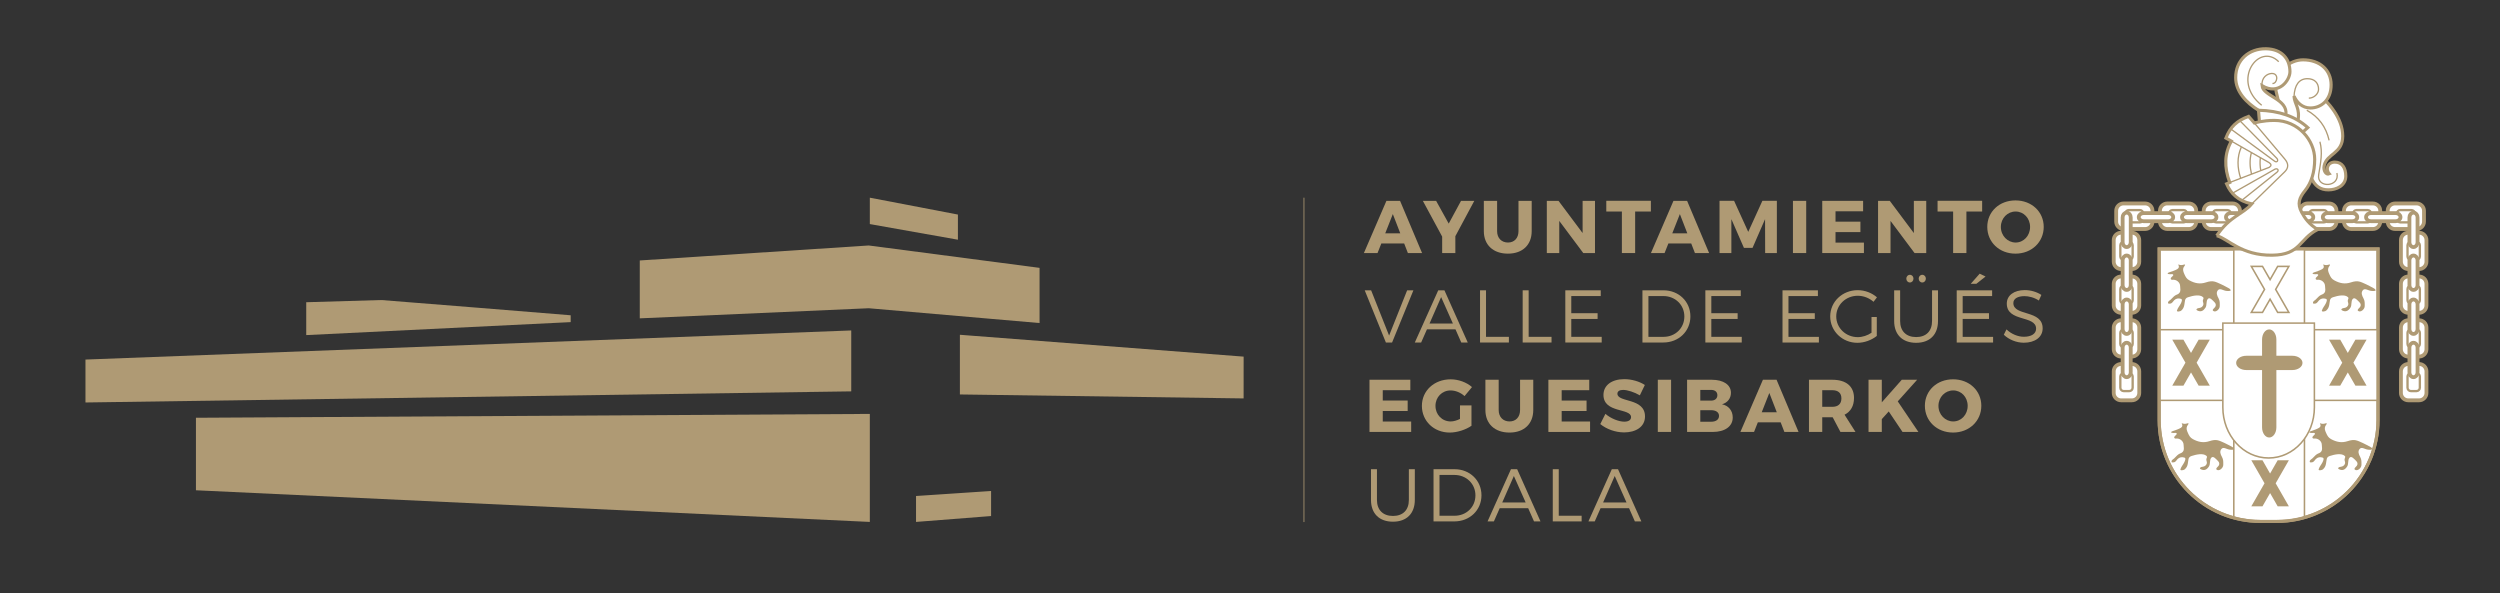 <?xml version="1.0" encoding="UTF-8"?> <!-- Generator: Adobe Illustrator 16.0.0, SVG Export Plug-In . SVG Version: 6.00 Build 0) --> <svg xmlns="http://www.w3.org/2000/svg" xmlns:xlink="http://www.w3.org/1999/xlink" id="Capa_1" x="0px" y="0px" width="529px" height="125.5px" viewBox="0 -30.5 529 125.5" xml:space="preserve"><rect x="0" y="-30.5" width="529" height="125.5" fill="#333333" stroke="none"/> <g> <g> <g> <rect x="275.831" y="11.33" fill="#AF9A74" width="0.17" height="68.637"></rect> </g> <g> <g> <polygon fill="#AF9A74" points="219.971,37.857 219.971,26.179 183.826,21.443 135.375,24.614 135.375,36.861 183.826,34.724 "></polygon> </g> <g> <polygon fill="#AF9A74" points="180.123,39.423 18.085,45.583 18.085,54.664 180.123,52.312 "></polygon> </g> <g> <polygon fill="#AF9A74" points="193.831,79.938 209.715,78.694 209.715,73.39 193.831,74.453 "></polygon> </g> <g> <polygon fill="#AF9A74" points="41.461,73.242 184.055,79.938 184.055,57.083 41.461,57.899 "></polygon> </g> <g> <polygon fill="#AF9A74" points="205.459,40.521 203.114,40.338 203.114,52.966 263.148,53.806 263.153,44.962 "></polygon> </g> <g> <path fill="#AF9A74" d="M120.754,36.213c0,0-39.791-3.239-40.076-3.226C80.39,33,64.799,33.452,64.799,33.452v6.954 l55.956-2.745V36.213z"></path> </g> <g> <polygon fill="#AF9A74" points="202.693,14.901 184.055,11.33 184.055,16.913 202.693,20.223 "></polygon> </g> </g> <g> <g> <path fill="#AF9A74" d="M292.291,21.011l-0.805,2.034H288.6l4.767-11.043h2.886l4.656,11.043h-3.001l-0.788-2.034H292.291z M294.723,14.795l-1.611,4.085h3.188L294.723,14.795z"></path> </g> <g> <path fill="#AF9A74" d="M307.953,23.045h-2.791v-3.486l-4.087-7.557h2.809l2.666,4.812l2.604-4.812h2.808l-4.009,7.479V23.045z"></path> </g> <g> <path fill="#AF9A74" d="M324.106,18.407c0,2.918-1.94,4.765-5.033,4.765c-3.107,0-5.094-1.847-5.094-4.765v-6.406h2.809v6.406 c0,1.498,0.961,2.413,2.302,2.413c1.324,0,2.223-0.916,2.223-2.413v-6.406h2.794V18.407z"></path> </g> <g> <path fill="#AF9A74" d="M335.021,23.045l-5.08-6.799v6.799h-2.635V12.001h2.478l5.096,6.814v-6.814h2.62v11.043H335.021z"></path> </g> <g> <path fill="#AF9A74" d="M345.997,14.257v8.788h-2.807v-8.788h-3.298v-2.271h9.434v2.271H345.997z"></path> </g> <g> <path fill="#AF9A74" d="M353.031,21.011l-0.805,2.034h-2.886l4.765-11.043h2.887l4.655,11.043h-3l-0.788-2.034H353.031z M355.461,14.795l-1.61,4.085h3.188L355.461,14.795z"></path> </g> <g> <path fill="#AF9A74" d="M373.506,23.045l-0.017-7.179l-2.649,6.076h-1.828l-2.653-6.076v7.179h-2.508V11.986h3.078l2.998,6.58 l2.996-6.58h3.061v11.059H373.506z"></path> </g> <g> <path fill="#AF9A74" d="M379.387,23.045V12.001h2.806v11.043H379.387z"></path> </g> <g> <path fill="#AF9A74" d="M388.394,14.209v2.194h5.271v2.209h-5.271v2.224h6.012v2.209h-8.819V12.001h8.646v2.208H388.394z"></path> </g> <g> <path fill="#AF9A74" d="M405.116,23.045l-5.08-6.799v6.799h-2.638V12.001h2.48l5.094,6.814v-6.814h2.622v11.043H405.116z"></path> </g> <g> <path fill="#AF9A74" d="M416.092,14.257v8.788h-2.81v-8.788h-3.295v-2.271h9.435v2.271H416.092z"></path> </g> <g> <path fill="#AF9A74" d="M432.451,17.507c0,3.219-2.556,5.665-5.979,5.665c-3.406,0-5.964-2.43-5.964-5.665 c0-3.217,2.558-5.6,5.964-5.6C429.896,11.907,432.451,14.305,432.451,17.507z M423.381,17.522c0,1.862,1.436,3.298,3.123,3.298 c1.703,0,3.062-1.436,3.062-3.298c0-1.86-1.358-3.266-3.062-3.266S423.381,15.663,423.381,17.522z"></path> </g> <g> <path fill="#AF9A74" d="M293.254,41.975l-4.48-11.044h1.356l3.804,9.578l3.817-9.578h1.326l-4.513,11.044H293.254z"></path> </g> <g> <path fill="#AF9A74" d="M301.946,39.182l-1.231,2.793h-1.34l4.956-11.044h1.309l4.937,11.044h-1.372l-1.23-2.793H301.946z M304.943,32.365l-2.459,5.601h4.952L304.943,32.365z"></path> </g> <g> <path fill="#AF9A74" d="M319.281,40.775v1.2h-6.105V30.93h1.263v9.845H319.281z"></path> </g> <g> <path fill="#AF9A74" d="M328.304,40.775v1.2h-6.107V30.93h1.265v9.845H328.304z"></path> </g> <g> <path fill="#AF9A74" d="M332.484,32.146v3.628h5.567v1.215h-5.567v3.786h6.436v1.2h-7.699V30.93h7.495v1.215H332.484z"></path> </g> <g> <path fill="#AF9A74" d="M352.007,30.93c3.219,0,5.681,2.382,5.681,5.521c0,3.14-2.476,5.523-5.728,5.523h-4.419V30.93H352.007z M348.806,40.775h3.218c2.459,0,4.386-1.846,4.386-4.306c0-2.479-1.957-4.323-4.435-4.323h-3.169V40.775z"></path> </g> <g> <path fill="#AF9A74" d="M362.116,32.146v3.628h5.568v1.215h-5.568v3.786h6.436v1.2h-7.698V30.93h7.494v1.215H362.116z"></path> </g> <g> <path fill="#AF9A74" d="M378.439,32.146v3.628h5.571v1.215h-5.571v3.786h6.438v1.2h-7.698V30.93h7.492v1.215H378.439z"></path> </g> <g> <path fill="#AF9A74" d="M397.13,36.578v4.008c-1.087,0.868-2.618,1.452-4.1,1.452c-3.203,0-5.759-2.477-5.759-5.586 c0-3.107,2.571-5.554,5.82-5.554c1.531,0,3.016,0.585,4.073,1.515l-0.727,0.949c-0.899-0.807-2.115-1.279-3.347-1.279 c-2.524,0-4.543,1.941-4.543,4.37c0,2.446,2.036,4.386,4.56,4.386c0.993,0,2.051-0.346,2.904-0.931v-3.329H397.13z"></path> </g> <g> <path fill="#AF9A74" d="M410.081,37.431c0,2.872-1.735,4.607-4.623,4.607c-2.901,0-4.653-1.735-4.653-4.607v-6.5h1.264v6.5 c0,2.146,1.293,3.392,3.39,3.392c2.099,0,3.362-1.246,3.362-3.392v-6.5h1.261V37.431z M404.891,28.454 c0,0.472-0.328,0.819-0.756,0.819c-0.427,0-0.759-0.347-0.759-0.819c0-0.459,0.332-0.806,0.759-0.806 C404.563,27.647,404.891,27.995,404.891,28.454z M407.512,28.454c0,0.472-0.333,0.819-0.759,0.819s-0.756-0.347-0.756-0.819 c0-0.459,0.33-0.806,0.756-0.806S407.512,27.995,407.512,28.454z"></path> </g> <g> <path fill="#AF9A74" d="M415.301,32.146v3.628h5.57v1.215h-5.57v3.786h6.438v1.2h-7.699V30.93h7.493v1.215H415.301z M418.19,29.557h-1.185l1.894-2.146l1.246,0.599L418.19,29.557z"></path> </g> <g> <path fill="#AF9A74" d="M431.957,31.907l-0.536,1.185c-0.995-0.663-2.162-0.93-3.046-0.93c-1.42,0-2.351,0.534-2.351,1.465 c0,2.842,6.216,1.357,6.2,5.366c0,1.844-1.626,3.028-3.99,3.028c-1.61,0-3.189-0.694-4.229-1.688l0.568-1.136 c1.023,0.995,2.43,1.562,3.675,1.562c1.594,0,2.589-0.646,2.589-1.703c0.017-2.904-6.2-1.358-6.2-5.318 c0-1.735,1.528-2.856,3.818-2.856C429.732,30.882,431.041,31.293,431.957,31.907z"></path> </g> <g> <path fill="#AF9A74" d="M292.592,52.066v2.193h5.27v2.208h-5.27v2.224h6.013V60.9h-8.822V49.857h8.646v2.209H292.592z"></path> </g> <g> <path fill="#AF9A74" d="M311.365,55.284v4.308c-1.186,0.836-3.046,1.437-4.593,1.437c-3.362,0-5.9-2.431-5.9-5.649 c0-3.203,2.602-5.616,6.091-5.616c1.641,0,3.375,0.63,4.511,1.64l-1.579,1.91c-0.803-0.742-1.922-1.199-2.949-1.199 c-1.814,0-3.201,1.42-3.201,3.266c0,1.876,1.403,3.298,3.234,3.298c0.569,0,1.293-0.206,1.955-0.536v-2.856H311.365z"></path> </g> <g> <path fill="#AF9A74" d="M324.438,56.264c0,2.917-1.94,4.765-5.033,4.765c-3.106,0-5.094-1.848-5.094-4.765v-6.406h2.809v6.406 c0,1.497,0.961,2.413,2.302,2.413c1.324,0,2.224-0.916,2.224-2.413v-6.406h2.793V56.264z"></path> </g> <g> <path fill="#AF9A74" d="M330.448,52.066v2.193h5.268v2.208h-5.268v2.224h6.012V60.9h-8.821V49.857h8.646v2.209H330.448z"></path> </g> <g> <path fill="#AF9A74" d="M348.051,50.961l-1.058,2.193c-1.166-0.679-2.636-1.15-3.533-1.15c-0.726,0-1.216,0.266-1.216,0.804 c0,1.909,5.839,0.819,5.839,4.812c0,2.209-1.956,3.376-4.418,3.376c-1.846,0-3.739-0.693-5.048-1.766l1.088-2.161 c1.138,0.994,2.839,1.656,3.991,1.656c0.881,0,1.436-0.333,1.436-0.964c0-1.957-5.838-0.787-5.838-4.7 c0-2.036,1.751-3.331,4.402-3.331C345.288,49.729,346.915,50.221,348.051,50.961z"></path> </g> <g> <path fill="#AF9A74" d="M350.792,60.9V49.857h2.81V60.9H350.792z"></path> </g> <g> <path fill="#AF9A74" d="M362.213,49.857c2.476,0,4.055,1.073,4.055,2.761c0,1.166-0.724,2.099-1.892,2.43 c1.388,0.27,2.271,1.356,2.271,2.794c0,1.877-1.643,3.059-4.245,3.059h-5.413V49.857H362.213z M359.783,54.273h2.274 c0.819,0,1.339-0.44,1.339-1.151c0-0.709-0.52-1.118-1.339-1.118h-2.274V54.273z M359.783,58.74h2.274 c1.039,0,1.688-0.457,1.688-1.246c0-0.743-0.648-1.201-1.688-1.201h-2.274V58.74z"></path> </g> <g> <path fill="#AF9A74" d="M371.959,58.866l-0.804,2.034h-2.889l4.766-11.043h2.889l4.653,11.043h-2.999l-0.787-2.034H371.959z M374.39,52.65l-1.61,4.086h3.188L374.39,52.65z"></path> </g> <g> <path fill="#AF9A74" d="M387.797,57.794h-0.078h-2.133V60.9h-2.808V49.857h4.94c2.916,0,4.591,1.387,4.591,3.847 c0,1.69-0.708,2.904-2.004,3.551l2.318,3.646h-3.186L387.797,57.794z M387.719,55.584c1.215,0,1.923-0.614,1.923-1.782 c0-1.151-0.708-1.735-1.923-1.735h-2.133v3.518H387.719z"></path> </g> <g> <path fill="#AF9A74" d="M399.658,56.562l-1.47,1.624V60.9h-2.809V49.857h2.809v4.779l4.229-4.779h3.25l-4.102,4.573l4.37,6.47 h-3.362L399.658,56.562z"></path> </g> <g> <path fill="#AF9A74" d="M419.247,55.362c0,3.22-2.555,5.666-5.978,5.666c-3.408,0-5.966-2.431-5.966-5.666 c0-3.216,2.558-5.6,5.966-5.6C416.693,49.763,419.247,52.161,419.247,55.362z M410.176,55.379c0,1.861,1.437,3.298,3.123,3.298 c1.706,0,3.061-1.437,3.061-3.298c0-1.86-1.354-3.266-3.061-3.266C411.595,52.113,410.176,53.519,410.176,55.379z"></path> </g> <g> <path fill="#AF9A74" d="M299.376,75.283c0,2.873-1.735,4.609-4.623,4.609c-2.902,0-4.653-1.736-4.653-4.609v-6.499h1.262v6.499 c0,2.147,1.293,3.393,3.392,3.393s3.361-1.245,3.361-3.393v-6.499h1.262V75.283z"></path> </g> <g> <path fill="#AF9A74" d="M307.798,68.784c3.219,0,5.682,2.382,5.682,5.521c0,3.142-2.477,5.524-5.729,5.524h-4.418V68.784 H307.798z M304.597,78.629h3.217c2.461,0,4.387-1.846,4.387-4.307c0-2.479-1.957-4.323-4.433-4.323h-3.171V78.629z"></path> </g> <g> <path fill="#AF9A74" d="M317.34,77.035l-1.234,2.794h-1.339l4.953-11.045h1.31l4.938,11.045h-1.371l-1.232-2.794H317.34z M320.335,70.221l-2.46,5.601h4.954L320.335,70.221z"></path> </g> <g> <path fill="#AF9A74" d="M334.673,78.629v1.2h-6.105V68.784h1.263v9.845H334.673z"></path> </g> <g> <path fill="#AF9A74" d="M338.68,77.035l-1.231,2.794h-1.34l4.953-11.045h1.311l4.936,11.045h-1.372l-1.229-2.794H338.68z M341.677,70.221l-2.461,5.601h4.952L341.677,70.221z"></path> </g> </g> </g> <g> <path fill-rule="evenodd" clip-rule="evenodd" fill="#FFFFFF" stroke="#AF9A74" stroke-width="0.661" stroke-miterlimit="3.864" d=" M456.881,22.177h46.305v36.221c0,11.832-9.592,21.432-21.428,21.432h-3.449c-11.836,0-21.428-9.6-21.428-21.432V22.177z"></path> <path fill="#FFFFFF" stroke="#AF9A74" stroke-width="0.33" stroke-miterlimit="3.864" d="M487.623,22.095v17.172h15.458v14.951 h-15.458v24.705c-1.831,0.509-3.76,0.781-5.755,0.781h-3.443c-1.991,0-3.919-0.272-5.753-0.781V54.219h-15.68V39.268h15.68V22.095 H487.623z"></path> <path fill-rule="evenodd" clip-rule="evenodd" fill="#FFFFFF" stroke="#AF9A74" stroke-width="0.33" stroke-miterlimit="3.864" d=" M470.353,37.87h19.371v17.824c0,5.92-4.335,10.716-9.689,10.716c-5.349,0-9.682-4.796-9.682-10.716V37.87z"></path> <polygon fill="#FFFFFF" stroke="#AF9A74" stroke-width="0.33" stroke-miterlimit="3.864" points="476.38,25.871 478.745,25.871 480.35,28.674 481.952,25.871 484.319,25.871 481.531,30.739 484.319,35.603 481.952,35.603 480.35,32.803 478.745,35.603 476.38,35.603 479.173,30.739 "></polygon> <polygon fill="#AF9A74" points="476.38,66.896 478.745,66.896 480.35,69.701 481.952,66.896 484.319,66.896 481.531,71.763 484.319,76.634 481.952,76.634 480.35,73.834 478.745,76.634 476.38,76.634 479.173,71.763 "></polygon> <polygon fill="#AF9A74" points="492.826,41.375 495.19,41.375 496.794,44.179 498.405,41.375 500.768,41.375 497.981,46.244 500.768,51.111 498.405,51.111 496.794,48.307 495.19,51.111 492.826,51.111 495.614,46.244 "></polygon> <polygon fill="#AF9A74" points="459.65,41.375 462.015,41.375 463.62,44.179 465.231,41.375 467.592,41.375 464.805,46.244 467.592,51.111 465.231,51.111 463.62,48.307 462.015,51.111 459.65,51.111 462.44,46.244 "></polygon> <path fill-rule="evenodd" clip-rule="evenodd" fill="#AF9A74" d="M462.368,25.53c-0.046,0.215-0.232,0.341-0.315,0.542 c-0.23,0.527-0.055,0.942,0.178,1.473c0.262,0.584,0.47,0.964,1.027,1.268c1.15,0.639,2.271,0.859,3.513,0.445 c1.512-0.501,1.993-0.148,3.221,0.392c0.664,0.293,0.994,0.527,1.643,0.852c0.202,0.097,0.535,0.44,0.312,0.513 c-0.308,0.098-0.505,0.069-0.828,0.045c-0.709-0.068-1.371-0.681-1.818-0.137c-0.413,0.509-0.183,1.116,0.134,1.683 c0.319,0.578,0.266,1.02,0.266,1.677c0,0.672-0.897,1.426-1.402,0.992c-0.27-0.229,0.212-0.528,0.423-0.811 c0.224-0.3,0.174-0.699-0.088-0.961c-0.449-0.449-1.044-1.218-1.462-0.737c-0.425,0.49-0.127,1.283-0.509,1.862 c-0.434,0.661-0.925,0.87-1.515,0.656c-0.748-0.268-0.204-0.536-0.024-0.568c0.411-0.078,0.729-0.114,0.961-0.449 c0.379-0.535-0.067-0.818,0.062-1.285c0.083-0.293,0.229-0.407,0-0.615c-0.668-0.613-2.106-0.319-3.156,0.027 c-0.788,0.257-0.619,0.83-0.794,1.657c-0.102,0.49-0.252,0.804-0.615,1.145c-0.267,0.248-1.049,0.347-0.936,0 c0.2-0.62,0.512-0.876,0.805-1.454c0.169-0.35,0.42-0.891,0.043-1.009c-0.551-0.171-1.044-0.093-1.448,0.313 c-0.3,0.293-0.409,0.647-0.831,0.696c-0.18,0.014-0.426,0.066-0.456-0.114c-0.062-0.356,0.305-0.507,0.568-0.738 c0.364-0.311,0.513-0.583,0.916-0.86c0.356-0.236,0.695-0.228,0.934-0.58c0.322-0.452,0.139-0.852,0.139-1.403 c0-0.829-0.855-1.483-1.681-1.336c-0.158,0-0.338-0.111-0.313-0.271c0.041-0.249,0.249-0.318,0.402-0.513 c0.074-0.094,0.189-0.184,0.134-0.289c-0.111-0.21-0.381-0.109-0.626-0.109c-0.748-0.001-0.639-0.26-0.277-0.385 c0.6-0.198,1.338-0.44,1.774-0.709c0.737-0.458-0.079-1.093,0.293-0.949C461.817,25.801,462.237,25.291,462.368,25.53"></path> <path fill-rule="evenodd" clip-rule="evenodd" fill="#AF9A74" d="M478.652,41.345c0-1.183,0.677-2.142,1.514-2.142 c0.834,0,1.514,0.958,1.514,2.142v18.584c0,1.19-0.68,2.148-1.514,2.148c-0.837,0-1.514-0.958-1.514-2.148V41.345z"></path> <path fill-rule="evenodd" clip-rule="evenodd" fill="#AF9A74" d="M485.072,44.78c1.178,0,2.135,0.674,2.135,1.512 c0,0.835-0.957,1.51-2.135,1.51h-9.76c-1.187,0-2.144-0.674-2.144-1.51c0-0.837,0.957-1.512,2.144-1.512H485.072z"></path> <path fill-rule="evenodd" clip-rule="evenodd" fill="#AF9A74" d="M493.033,25.53c-0.044,0.215-0.224,0.341-0.31,0.542 c-0.231,0.527-0.063,0.942,0.178,1.473c0.255,0.584,0.466,0.964,1.023,1.268c1.145,0.639,2.272,0.859,3.516,0.445 c1.51-0.501,1.989-0.148,3.22,0.392c0.661,0.293,0.989,0.527,1.642,0.852c0.203,0.097,0.532,0.44,0.308,0.513 c-0.304,0.098-0.503,0.069-0.824,0.045c-0.71-0.068-1.371-0.681-1.819-0.137c-0.412,0.509-0.182,1.116,0.132,1.683 c0.32,0.578,0.273,1.02,0.273,1.677c0,0.672-0.9,1.426-1.407,0.992c-0.267-0.229,0.21-0.528,0.425-0.811 c0.224-0.3,0.174-0.699-0.094-0.961c-0.444-0.449-1.042-1.218-1.46-0.737c-0.424,0.49-0.122,1.283-0.504,1.862 c-0.436,0.661-0.93,0.87-1.52,0.656c-0.746-0.268-0.198-0.536-0.025-0.568c0.411-0.078,0.729-0.114,0.967-0.449 c0.376-0.535-0.071-0.818,0.058-1.285c0.082-0.293,0.229-0.407,0.004-0.615c-0.667-0.613-2.105-0.319-3.159,0.027 c-0.786,0.257-0.621,0.83-0.795,1.657c-0.101,0.49-0.251,0.804-0.611,1.145c-0.272,0.248-1.051,0.347-0.941,0 c0.205-0.62,0.517-0.876,0.808-1.454c0.173-0.35,0.418-0.891,0.042-1.009c-0.552-0.171-1.043-0.093-1.447,0.313 c-0.3,0.293-0.41,0.647-0.83,0.696c-0.184,0.014-0.429,0.066-0.452-0.114c-0.063-0.356,0.296-0.507,0.564-0.738 c0.363-0.311,0.515-0.583,0.918-0.86c0.35-0.236,0.69-0.228,0.94-0.58c0.314-0.452,0.126-0.852,0.126-1.403 c0-0.829-0.849-1.483-1.677-1.336c-0.157,0-0.336-0.111-0.313-0.271c0.036-0.249,0.252-0.318,0.4-0.513 c0.076-0.094,0.188-0.184,0.137-0.289c-0.113-0.21-0.381-0.109-0.624-0.109c-0.751-0.001-0.642-0.26-0.281-0.385 c0.606-0.198,1.336-0.44,1.774-0.709c0.739-0.458-0.08-1.093,0.291-0.949C492.487,25.801,492.905,25.291,493.033,25.53"></path> <path fill-rule="evenodd" clip-rule="evenodd" fill="#AF9A74" d="M463.103,59.121c-0.04,0.218-0.224,0.341-0.31,0.541 c-0.23,0.532-0.058,0.944,0.178,1.471c0.259,0.587,0.471,0.965,1.027,1.276c1.147,0.632,2.271,0.854,3.514,0.439 c1.505-0.5,1.992-0.146,3.22,0.392c0.661,0.293,0.993,0.527,1.639,0.852c0.204,0.102,0.538,0.441,0.313,0.51 c-0.306,0.102-0.504,0.08-0.83,0.048c-0.705-0.066-1.369-0.684-1.811-0.135c-0.414,0.509-0.188,1.11,0.13,1.683 c0.319,0.577,0.27,1.017,0.27,1.678c0,0.664-0.901,1.429-1.407,0.991c-0.269-0.227,0.21-0.527,0.424-0.813 c0.22-0.298,0.175-0.694-0.092-0.96c-0.443-0.444-1.041-1.217-1.462-0.738c-0.428,0.494-0.121,1.283-0.505,1.865 c-0.436,0.665-0.929,0.867-1.516,0.653c-0.746-0.266-0.202-0.533-0.024-0.565c0.409-0.077,0.724-0.115,0.957-0.448 c0.383-0.537-0.061-0.82,0.067-1.288c0.08-0.293,0.224-0.403,0-0.611c-0.668-0.613-2.104-0.321-3.155,0.024 c-0.792,0.26-0.624,0.832-0.797,1.659c-0.101,0.494-0.254,0.803-0.613,1.141c-0.271,0.253-1.054,0.353-0.938,0 c0.204-0.616,0.513-0.871,0.806-1.455c0.17-0.343,0.414-0.886,0.038-1.002c-0.552-0.174-1.035-0.095-1.449,0.31 c-0.292,0.298-0.406,0.649-0.827,0.692c-0.179,0.021-0.427,0.065-0.45-0.108c-0.065-0.356,0.297-0.507,0.568-0.739 c0.36-0.312,0.515-0.581,0.915-0.86c0.354-0.238,0.688-0.228,0.935-0.576c0.318-0.455,0.132-0.859,0.132-1.413 c0-0.82-0.855-1.475-1.679-1.33c-0.156,0-0.333-0.112-0.312-0.27c0.041-0.25,0.252-0.314,0.398-0.515 c0.077-0.093,0.188-0.179,0.139-0.287c-0.115-0.21-0.382-0.111-0.627-0.111c-0.745,0-0.643-0.259-0.281-0.381 c0.601-0.199,1.339-0.446,1.778-0.713c0.733-0.458-0.084-1.094,0.292-0.949C462.557,59.388,462.976,58.881,463.103,59.121"></path> <path fill-rule="evenodd" clip-rule="evenodd" fill="#AF9A74" d="M492.35,59.121c-0.047,0.218-0.234,0.341-0.316,0.541 c-0.228,0.532-0.057,0.944,0.181,1.471c0.261,0.587,0.472,0.965,1.027,1.276c1.148,0.632,2.273,0.854,3.514,0.439 c1.509-0.5,1.992-0.146,3.218,0.392c0.662,0.293,0.997,0.527,1.644,0.852c0.207,0.102,0.534,0.441,0.31,0.51 c-0.31,0.102-0.503,0.08-0.826,0.048c-0.708-0.066-1.373-0.684-1.818-0.135c-0.412,0.509-0.184,1.11,0.136,1.683 c0.312,0.577,0.266,1.017,0.266,1.678c0,0.664-0.896,1.429-1.404,0.991c-0.269-0.227,0.213-0.527,0.419-0.813 c0.228-0.298,0.179-0.694-0.085-0.96c-0.446-0.444-1.044-1.217-1.459-0.738c-0.434,0.494-0.13,1.283-0.509,1.865 c-0.436,0.665-0.925,0.867-1.517,0.653c-0.747-0.266-0.202-0.533-0.021-0.565c0.407-0.077,0.722-0.115,0.957-0.448 c0.377-0.537-0.068-0.82,0.068-1.288c0.076-0.293,0.224-0.403,0-0.611c-0.675-0.613-2.111-0.321-3.159,0.024 c-0.791,0.26-0.623,0.832-0.801,1.659c-0.095,0.494-0.251,0.803-0.611,1.141c-0.269,0.253-1.048,0.353-0.936,0 c0.202-0.616,0.513-0.871,0.806-1.455c0.169-0.343,0.414-0.886,0.038-1.002c-0.549-0.174-1.041-0.095-1.449,0.31 c-0.297,0.298-0.409,0.649-0.823,0.692c-0.185,0.021-0.435,0.065-0.458-0.108c-0.06-0.356,0.301-0.507,0.57-0.739 c0.365-0.312,0.513-0.581,0.915-0.86c0.349-0.238,0.691-0.228,0.938-0.576c0.313-0.455,0.13-0.859,0.13-1.413 c0-0.82-0.855-1.475-1.682-1.33c-0.155,0-0.335-0.112-0.31-0.27c0.041-0.25,0.249-0.314,0.398-0.515 c0.075-0.093,0.195-0.179,0.135-0.287c-0.111-0.21-0.379-0.111-0.621-0.111c-0.746,0-0.646-0.259-0.276-0.381 c0.601-0.199,1.336-0.446,1.772-0.713c0.733-0.458-0.084-1.094,0.286-0.949C491.802,59.388,492.218,58.881,492.35,59.121"></path> <path fill-rule="evenodd" clip-rule="evenodd" fill="none" stroke="#AF9A74" stroke-width="0.661" stroke-miterlimit="3.864" d=" M456.881,22.177h46.305v36.221c0,11.832-9.592,21.432-21.428,21.432h-3.449c-11.836,0-21.428-9.6-21.428-21.432V22.177z"></path> <g> <path fill-rule="evenodd" clip-rule="evenodd" fill="#FFFFFF" stroke="#AF9A74" stroke-width="1.125" stroke-miterlimit="10" d=" M452.794,16.555c0.396,0,0.717-0.317,0.717-0.712v-1.179c0-0.393-0.321-0.712-0.717-0.712h-2.341 c-0.394,0-0.713,0.319-0.713,0.712v1.179c0,0.395,0.319,0.712,0.713,0.712H452.794z M453.914,17.8 c0.769,0,1.395-0.625,1.395-1.394v-2.303c0-0.771-0.626-1.392-1.395-1.392h-4.579c-0.766,0-1.393,0.622-1.393,1.392v2.303 c0,0.769,0.627,1.394,1.393,1.394H453.914z"></path> <path fill="#FFFFFF" stroke="#AF9A74" stroke-width="0.495" stroke-miterlimit="3.864" d="M452.794,16.555 c0.396,0,0.717-0.317,0.717-0.712v-1.179c0-0.393-0.321-0.712-0.717-0.712h-2.341c-0.394,0-0.713,0.319-0.713,0.712v1.179 c0,0.395,0.319,0.712,0.713,0.712H452.794z M453.914,17.8c0.769,0,1.395-0.625,1.395-1.394v-2.303 c0-0.771-0.626-1.392-1.395-1.392h-4.579c-0.766,0-1.393,0.622-1.393,1.392v2.303c0,0.769,0.627,1.394,1.393,1.394H453.914z"></path> <path fill-rule="evenodd" clip-rule="evenodd" fill="#FFFFFF" stroke="#AF9A74" stroke-width="1.125" stroke-miterlimit="10" d=" M462.053,16.555c0.392,0,0.712-0.317,0.712-0.712v-1.179c0-0.393-0.32-0.712-0.712-0.712h-2.344 c-0.395,0-0.712,0.319-0.712,0.712v1.179c0,0.395,0.317,0.712,0.712,0.712H462.053z M463.17,17.8 c0.772,0,1.392-0.625,1.392-1.394v-2.303c0-0.771-0.619-1.392-1.392-1.392h-4.575c-0.771,0-1.396,0.622-1.396,1.392v2.303 c0,0.769,0.624,1.394,1.396,1.394H463.17z"></path> <path fill="#FFFFFF" stroke="#AF9A74" stroke-width="0.495" stroke-miterlimit="3.864" d="M462.053,16.555 c0.392,0,0.712-0.317,0.712-0.712v-1.179c0-0.393-0.32-0.712-0.712-0.712h-2.344c-0.395,0-0.712,0.319-0.712,0.712v1.179 c0,0.395,0.317,0.712,0.712,0.712H462.053z M463.17,17.8c0.772,0,1.392-0.625,1.392-1.394v-2.303 c0-0.771-0.619-1.392-1.392-1.392h-4.575c-0.771,0-1.396,0.622-1.396,1.392v2.303c0,0.769,0.624,1.394,1.396,1.394H463.17z"></path> <path fill-rule="evenodd" clip-rule="evenodd" fill="#FFFFFF" stroke="#AF9A74" stroke-width="1.125" stroke-miterlimit="10" d=" M471.312,16.555c0.395,0,0.714-0.317,0.714-0.712v-1.179c0-0.393-0.319-0.712-0.714-0.712h-2.344 c-0.392,0-0.712,0.319-0.712,0.712v1.179c0,0.395,0.32,0.712,0.712,0.712H471.312z M472.431,17.8 c0.768,0,1.391-0.625,1.391-1.394v-2.303c0-0.771-0.623-1.392-1.391-1.392h-4.578c-0.771,0-1.394,0.622-1.394,1.392v2.303 c0,0.769,0.622,1.394,1.394,1.394H472.431z"></path> <path fill="#FFFFFF" stroke="#AF9A74" stroke-width="0.495" stroke-miterlimit="3.864" d="M471.312,16.555 c0.395,0,0.714-0.317,0.714-0.712v-1.179c0-0.393-0.319-0.712-0.714-0.712h-2.344c-0.392,0-0.712,0.319-0.712,0.712v1.179 c0,0.395,0.32,0.712,0.712,0.712H471.312z M472.431,17.8c0.768,0,1.391-0.625,1.391-1.394v-2.303 c0-0.771-0.623-1.392-1.391-1.392h-4.578c-0.771,0-1.394,0.622-1.394,1.392v2.303c0,0.769,0.622,1.394,1.394,1.394H472.431z"></path> <path fill-rule="evenodd" clip-rule="evenodd" fill="#FFFFFF" stroke="#AF9A74" stroke-width="1.125" stroke-miterlimit="10" d=" M451.27,49.194c0-0.394-0.322-0.717-0.713-0.717h-1.187c-0.387,0-0.71,0.323-0.71,0.717v2.343c0,0.396,0.323,0.718,0.71,0.718 h1.187c0.391,0,0.713-0.321,0.713-0.718V49.194z M452.509,48.08c0-0.773-0.621-1.397-1.396-1.397h-2.3 c-0.766,0-1.392,0.624-1.392,1.397v4.575c0,0.767,0.626,1.395,1.392,1.395h2.3c0.774,0,1.396-0.628,1.396-1.395V48.08z"></path> <path fill="#FFFFFF" stroke="#AF9A74" stroke-width="0.495" stroke-miterlimit="3.864" d="M451.27,49.194 c0-0.394-0.322-0.717-0.713-0.717h-1.187c-0.387,0-0.71,0.323-0.71,0.717v2.343c0,0.396,0.323,0.718,0.71,0.718h1.187 c0.391,0,0.713-0.321,0.713-0.718V49.194z M452.509,48.08c0-0.773-0.621-1.397-1.396-1.397h-2.3 c-0.766,0-1.392,0.624-1.392,1.397v4.575c0,0.767,0.626,1.395,1.392,1.395h2.3c0.774,0,1.396-0.628,1.396-1.395V48.08z"></path> <path fill-rule="evenodd" clip-rule="evenodd" fill="#FFFFFF" stroke="#AF9A74" stroke-width="1.125" stroke-miterlimit="10" d=" M451.27,39.937c0-0.394-0.322-0.718-0.713-0.718h-1.187c-0.387,0-0.71,0.324-0.71,0.718v2.342c0,0.396,0.323,0.713,0.71,0.713 h1.187c0.391,0,0.713-0.317,0.713-0.713V39.937z M452.509,38.819c0-0.77-0.621-1.394-1.396-1.394h-2.3 c-0.766,0-1.392,0.624-1.392,1.394v4.58c0,0.771,0.626,1.392,1.392,1.392h2.3c0.774,0,1.396-0.621,1.396-1.392V38.819z"></path> <path fill="#FFFFFF" stroke="#AF9A74" stroke-width="0.495" stroke-miterlimit="3.864" d="M451.27,39.937 c0-0.394-0.322-0.718-0.713-0.718h-1.187c-0.387,0-0.71,0.324-0.71,0.718v2.342c0,0.396,0.323,0.713,0.71,0.713h1.187 c0.391,0,0.713-0.317,0.713-0.713V39.937z M452.509,38.819c0-0.77-0.621-1.394-1.396-1.394h-2.3 c-0.766,0-1.392,0.624-1.392,1.394v4.58c0,0.771,0.626,1.392,1.392,1.392h2.3c0.774,0,1.396-0.621,1.396-1.392V38.819z"></path> <path fill-rule="evenodd" clip-rule="evenodd" fill="#FFFFFF" stroke="#AF9A74" stroke-width="1.125" stroke-miterlimit="10" d=" M451.27,30.676c0-0.391-0.322-0.711-0.713-0.711h-1.187c-0.387,0-0.71,0.32-0.71,0.711v2.344c0,0.396,0.323,0.717,0.71,0.717 h1.187c0.391,0,0.713-0.321,0.713-0.717V30.676z M452.509,29.56c0-0.771-0.621-1.392-1.396-1.392h-2.3 c-0.766,0-1.392,0.622-1.392,1.392v4.577c0,0.768,0.626,1.396,1.392,1.396h2.3c0.774,0,1.396-0.628,1.396-1.396V29.56z"></path> <path fill="#FFFFFF" stroke="#AF9A74" stroke-width="0.495" stroke-miterlimit="3.864" d="M451.27,30.676 c0-0.391-0.322-0.711-0.713-0.711h-1.187c-0.387,0-0.71,0.32-0.71,0.711v2.344c0,0.396,0.323,0.717,0.71,0.717h1.187 c0.391,0,0.713-0.321,0.713-0.717V30.676z M452.509,29.56c0-0.771-0.621-1.392-1.396-1.392h-2.3 c-0.766,0-1.392,0.622-1.392,1.392v4.577c0,0.768,0.626,1.396,1.392,1.396h2.3c0.774,0,1.396-0.628,1.396-1.396V29.56z"></path> <path fill-rule="evenodd" clip-rule="evenodd" fill="#FFFFFF" stroke="#AF9A74" stroke-width="1.125" stroke-miterlimit="10" d=" M451.27,21.417c0-0.392-0.322-0.715-0.713-0.715h-1.187c-0.387,0-0.71,0.324-0.71,0.715v2.344c0,0.395,0.323,0.717,0.71,0.717 h1.187c0.391,0,0.713-0.322,0.713-0.717V21.417z M452.509,20.3c0-0.766-0.621-1.395-1.396-1.395h-2.3 c-0.766,0-1.392,0.629-1.392,1.395v4.58c0,0.766,0.626,1.396,1.392,1.396h2.3c0.774,0,1.396-0.63,1.396-1.396V20.3z"></path> <path fill="#FFFFFF" stroke="#AF9A74" stroke-width="0.495" stroke-miterlimit="3.864" d="M451.27,21.417 c0-0.392-0.322-0.715-0.713-0.715h-1.187c-0.387,0-0.71,0.324-0.71,0.715v2.344c0,0.395,0.323,0.717,0.71,0.717h1.187 c0.391,0,0.713-0.322,0.713-0.717V21.417z M452.509,20.3c0-0.766-0.621-1.395-1.396-1.395h-2.3c-0.766,0-1.392,0.629-1.392,1.395 v4.58c0,0.766,0.626,1.396,1.392,1.396h2.3c0.774,0,1.396-0.63,1.396-1.396V20.3z"></path> <path fill-rule="evenodd" clip-rule="evenodd" fill="#FFFFFF" stroke="#AF9A74" stroke-width="1.125" stroke-miterlimit="10" d=" M449.308,15.509c0-0.477,0.31-0.857,0.702-0.857c0.385,0,0.694,0.38,0.694,0.857v5.253c0,0.475-0.31,0.86-0.694,0.86 c-0.393,0-0.702-0.386-0.702-0.86V15.509z"></path> <path fill="#FFFFFF" stroke="#AF9A74" stroke-width="0.495" stroke-miterlimit="3.864" d="M449.308,15.509 c0-0.477,0.31-0.857,0.702-0.857c0.385,0,0.694,0.38,0.694,0.857v5.253c0,0.475-0.31,0.86-0.694,0.86 c-0.393,0-0.702-0.386-0.702-0.86V15.509z"></path> <path fill-rule="evenodd" clip-rule="evenodd" fill="#FFFFFF" stroke="#AF9A74" stroke-width="1.125" stroke-miterlimit="10" d=" M458.833,16.152c0.473,0,0.856-0.315,0.856-0.703s-0.384-0.7-0.856-0.7h-5.25c-0.481,0-0.863,0.313-0.863,0.7 s0.382,0.703,0.863,0.703H458.833z"></path> <path fill="#FFFFFF" stroke="#AF9A74" stroke-width="0.495" stroke-miterlimit="3.864" d="M458.833,16.152 c0.473,0,0.856-0.315,0.856-0.703s-0.384-0.7-0.856-0.7h-5.25c-0.481,0-0.863,0.313-0.863,0.7s0.382,0.703,0.863,0.703H458.833z"></path> <path fill-rule="evenodd" clip-rule="evenodd" fill="#FFFFFF" stroke="#AF9A74" stroke-width="1.125" stroke-miterlimit="10" d=" M467.984,16.152c0.473,0,0.857-0.315,0.857-0.703s-0.385-0.7-0.857-0.7h-5.25c-0.48,0-0.863,0.313-0.863,0.7 s0.383,0.703,0.863,0.703H467.984z"></path> <path fill="#FFFFFF" stroke="#AF9A74" stroke-width="0.495" stroke-miterlimit="3.864" d="M467.984,16.152 c0.473,0,0.857-0.315,0.857-0.703s-0.385-0.7-0.857-0.7h-5.25c-0.48,0-0.863,0.313-0.863,0.7s0.383,0.703,0.863,0.703H467.984z"></path> <path fill-rule="evenodd" clip-rule="evenodd" fill="#FFFFFF" stroke="#AF9A74" stroke-width="1.125" stroke-miterlimit="10" d=" M477.286,16.152c0.478,0,0.861-0.315,0.861-0.703s-0.384-0.7-0.861-0.7h-5.26c-0.469,0-0.851,0.313-0.851,0.7 s0.382,0.703,0.851,0.703H477.286z"></path> <path fill="#FFFFFF" stroke="#AF9A74" stroke-width="0.495" stroke-miterlimit="3.864" d="M477.286,16.152 c0.478,0,0.861-0.315,0.861-0.703s-0.384-0.7-0.861-0.7h-5.26c-0.469,0-0.851,0.313-0.851,0.7s0.382,0.703,0.851,0.703H477.286z"></path> <path fill-rule="evenodd" clip-rule="evenodd" fill="#FFFFFF" stroke="#AF9A74" stroke-width="1.125" stroke-miterlimit="10" d=" M449.308,43.039c0-0.474,0.31-0.854,0.702-0.854c0.385,0,0.694,0.38,0.694,0.854v5.259c0,0.468-0.31,0.853-0.694,0.853 c-0.393,0-0.702-0.385-0.702-0.853V43.039z"></path> <path fill="#FFFFFF" stroke="#AF9A74" stroke-width="0.495" stroke-miterlimit="3.864" d="M449.308,43.039 c0-0.474,0.31-0.854,0.702-0.854c0.385,0,0.694,0.38,0.694,0.854v5.259c0,0.468-0.31,0.853-0.694,0.853 c-0.393,0-0.702-0.385-0.702-0.853V43.039z"></path> <path fill-rule="evenodd" clip-rule="evenodd" fill="#FFFFFF" stroke="#AF9A74" stroke-width="1.125" stroke-miterlimit="10" d=" M449.308,33.887c0-0.473,0.31-0.855,0.702-0.855c0.385,0,0.694,0.383,0.694,0.855v5.259c0,0.473-0.31,0.857-0.694,0.857 c-0.393,0-0.702-0.385-0.702-0.857V33.887z"></path> <path fill="#FFFFFF" stroke="#AF9A74" stroke-width="0.495" stroke-miterlimit="3.864" d="M449.308,33.887 c0-0.473,0.31-0.855,0.702-0.855c0.385,0,0.694,0.383,0.694,0.855v5.259c0,0.473-0.31,0.857-0.694,0.857 c-0.393,0-0.702-0.385-0.702-0.857V33.887z"></path> <path fill-rule="evenodd" clip-rule="evenodd" fill="#FFFFFF" stroke="#AF9A74" stroke-width="1.125" stroke-miterlimit="10" d=" M449.308,24.585c0-0.474,0.31-0.859,0.702-0.859c0.385,0,0.694,0.386,0.694,0.859v5.25c0,0.476-0.31,0.856-0.694,0.856 c-0.393,0-0.702-0.38-0.702-0.856V24.585z"></path> <path fill="#FFFFFF" stroke="#AF9A74" stroke-width="0.495" stroke-miterlimit="3.864" d="M449.308,24.585 c0-0.474,0.31-0.859,0.702-0.859c0.385,0,0.694,0.386,0.694,0.859v5.25c0,0.476-0.31,0.856-0.694,0.856 c-0.393,0-0.702-0.38-0.702-0.856V24.585z"></path> <path fill-rule="evenodd" clip-rule="evenodd" fill="#FFFFFF" stroke="#AF9A74" stroke-width="1.125" stroke-miterlimit="10" d=" M507.906,16.555c-0.395,0-0.717-0.317-0.717-0.712v-1.179c0-0.393,0.322-0.712,0.717-0.712h2.344 c0.392,0,0.716,0.319,0.716,0.712v1.179c0,0.395-0.324,0.712-0.716,0.712H507.906z M506.788,17.8 c-0.77,0-1.396-0.625-1.396-1.394v-2.303c0-0.771,0.626-1.392,1.396-1.392h4.575c0.768,0,1.395,0.622,1.395,1.392v2.303 c0,0.769-0.627,1.394-1.395,1.394H506.788z"></path> <path fill="#FFFFFF" stroke="#AF9A74" stroke-width="0.495" stroke-miterlimit="3.864" d="M507.906,16.555 c-0.395,0-0.717-0.317-0.717-0.712v-1.179c0-0.393,0.322-0.712,0.717-0.712h2.344c0.392,0,0.716,0.319,0.716,0.712v1.179 c0,0.395-0.324,0.712-0.716,0.712H507.906z M506.788,17.8c-0.77,0-1.396-0.625-1.396-1.394v-2.303 c0-0.771,0.626-1.392,1.396-1.392h4.575c0.768,0,1.395,0.622,1.395,1.392v2.303c0,0.769-0.627,1.394-1.395,1.394H506.788z"></path> <path fill-rule="evenodd" clip-rule="evenodd" fill="#FFFFFF" stroke="#AF9A74" stroke-width="1.125" stroke-miterlimit="10" d=" M498.644,16.555c-0.396,0-0.711-0.317-0.711-0.712v-1.179c0-0.393,0.314-0.712,0.711-0.712h2.346 c0.396,0,0.711,0.319,0.711,0.712v1.179c0,0.395-0.315,0.712-0.711,0.712H498.644z M497.528,17.8 c-0.771,0-1.391-0.625-1.391-1.394v-2.303c0-0.771,0.62-1.392,1.391-1.392h4.579c0.767,0,1.395,0.622,1.395,1.392v2.303 c0,0.769-0.628,1.394-1.395,1.394H497.528z"></path> <path fill="#FFFFFF" stroke="#AF9A74" stroke-width="0.495" stroke-miterlimit="3.864" d="M498.644,16.555 c-0.396,0-0.711-0.317-0.711-0.712v-1.179c0-0.393,0.314-0.712,0.711-0.712h2.346c0.396,0,0.711,0.319,0.711,0.712v1.179 c0,0.395-0.315,0.712-0.711,0.712H498.644z M497.528,17.8c-0.771,0-1.391-0.625-1.391-1.394v-2.303 c0-0.771,0.62-1.392,1.391-1.392h4.579c0.767,0,1.395,0.622,1.395,1.392v2.303c0,0.769-0.628,1.394-1.395,1.394H497.528z"></path> <path fill-rule="evenodd" clip-rule="evenodd" fill="#FFFFFF" stroke="#AF9A74" stroke-width="1.125" stroke-miterlimit="10" d=" M489.39,16.555c-0.396,0-0.716-0.317-0.716-0.712v-1.179c0-0.393,0.32-0.712,0.716-0.712h2.34c0.402,0,0.718,0.319,0.718,0.712 v1.179c0,0.395-0.315,0.712-0.718,0.712H489.39z M488.272,17.8c-0.77,0-1.395-0.625-1.395-1.394v-2.303 c0-0.771,0.625-1.392,1.395-1.392h4.576c0.769,0,1.397,0.622,1.397,1.392v2.303c0,0.769-0.629,1.394-1.397,1.394H488.272z"></path> <path fill="#FFFFFF" stroke="#AF9A74" stroke-width="0.495" stroke-miterlimit="3.864" d="M489.39,16.555 c-0.396,0-0.716-0.317-0.716-0.712v-1.179c0-0.393,0.32-0.712,0.716-0.712h2.34c0.402,0,0.718,0.319,0.718,0.712v1.179 c0,0.395-0.315,0.712-0.718,0.712H489.39z M488.272,17.8c-0.77,0-1.395-0.625-1.395-1.394v-2.303 c0-0.771,0.625-1.392,1.395-1.392h4.576c0.769,0,1.397,0.622,1.397,1.392v2.303c0,0.769-0.629,1.394-1.397,1.394H488.272z"></path> <path fill-rule="evenodd" clip-rule="evenodd" fill="#FFFFFF" stroke="#AF9A74" stroke-width="1.125" stroke-miterlimit="10" d=" M501.673,16.152c-0.475,0-0.858-0.315-0.858-0.703s0.384-0.7,0.858-0.7h5.257c0.468,0,0.856,0.313,0.856,0.7 s-0.389,0.703-0.856,0.703H501.673z"></path> <path fill="#FFFFFF" stroke="#AF9A74" stroke-width="0.495" stroke-miterlimit="3.864" d="M501.673,16.152 c-0.475,0-0.858-0.315-0.858-0.703s0.384-0.7,0.858-0.7h5.257c0.468,0,0.856,0.313,0.856,0.7s-0.389,0.703-0.856,0.703H501.673z"></path> <path fill-rule="evenodd" clip-rule="evenodd" fill="#FFFFFF" stroke="#AF9A74" stroke-width="1.125" stroke-miterlimit="10" d=" M492.521,16.152c-0.474,0-0.854-0.315-0.854-0.703s0.381-0.7,0.854-0.7h5.256c0.471,0,0.858,0.313,0.858,0.7 s-0.388,0.703-0.858,0.703H492.521z"></path> <path fill="#FFFFFF" stroke="#AF9A74" stroke-width="0.495" stroke-miterlimit="3.864" d="M492.521,16.152 c-0.474,0-0.854-0.315-0.854-0.703s0.381-0.7,0.854-0.7h5.256c0.471,0,0.858,0.313,0.858,0.7s-0.388,0.703-0.858,0.703H492.521z"></path> <path fill-rule="evenodd" clip-rule="evenodd" fill="#FFFFFF" stroke="#AF9A74" stroke-width="1.125" stroke-miterlimit="10" d=" M483.218,16.152c-0.477,0-0.861-0.315-0.861-0.703s0.385-0.7,0.861-0.7h5.25c0.474,0,0.865,0.313,0.865,0.7 s-0.392,0.703-0.865,0.703H483.218z"></path> <path fill="#FFFFFF" stroke="#AF9A74" stroke-width="0.495" stroke-miterlimit="3.864" d="M483.218,16.152 c-0.477,0-0.861-0.315-0.861-0.703s0.385-0.7,0.861-0.7h5.25c0.474,0,0.865,0.313,0.865,0.7s-0.392,0.703-0.865,0.703H483.218z"></path> <path fill-rule="evenodd" clip-rule="evenodd" fill="#FFFFFF" stroke="#AF9A74" stroke-width="1.125" stroke-miterlimit="10" d=" M509.431,49.194c0-0.394,0.321-0.717,0.716-0.717h1.179c0.391,0,0.716,0.323,0.716,0.717v2.343c0,0.396-0.325,0.718-0.716,0.718 h-1.179c-0.395,0-0.716-0.321-0.716-0.718V49.194z M508.191,48.08c0-0.773,0.626-1.397,1.395-1.397h2.3 c0.768,0,1.393,0.624,1.393,1.397v4.575c0,0.767-0.625,1.395-1.393,1.395h-2.3c-0.769,0-1.395-0.628-1.395-1.395V48.08z"></path> <path fill="#FFFFFF" stroke="#AF9A74" stroke-width="0.495" stroke-miterlimit="3.864" d="M509.431,49.194 c0-0.394,0.321-0.717,0.716-0.717h1.179c0.391,0,0.716,0.323,0.716,0.717v2.343c0,0.396-0.325,0.718-0.716,0.718h-1.179 c-0.395,0-0.716-0.321-0.716-0.718V49.194z M508.191,48.08c0-0.773,0.626-1.397,1.395-1.397h2.3c0.768,0,1.393,0.624,1.393,1.397 v4.575c0,0.767-0.625,1.395-1.393,1.395h-2.3c-0.769,0-1.395-0.628-1.395-1.395V48.08z"></path> <path fill-rule="evenodd" clip-rule="evenodd" fill="#FFFFFF" stroke="#AF9A74" stroke-width="1.125" stroke-miterlimit="10" d=" M509.431,39.937c0-0.394,0.321-0.718,0.716-0.718h1.179c0.391,0,0.716,0.324,0.716,0.718v2.342c0,0.396-0.325,0.713-0.716,0.713 h-1.179c-0.395,0-0.716-0.317-0.716-0.713V39.937z M508.191,38.819c0-0.77,0.626-1.394,1.395-1.394h2.3 c0.768,0,1.393,0.624,1.393,1.394v4.58c0,0.771-0.625,1.392-1.393,1.392h-2.3c-0.769,0-1.395-0.621-1.395-1.392V38.819z"></path> <path fill="#FFFFFF" stroke="#AF9A74" stroke-width="0.495" stroke-miterlimit="3.864" d="M509.431,39.937 c0-0.394,0.321-0.718,0.716-0.718h1.179c0.391,0,0.716,0.324,0.716,0.718v2.342c0,0.396-0.325,0.713-0.716,0.713h-1.179 c-0.395,0-0.716-0.317-0.716-0.713V39.937z M508.191,38.819c0-0.77,0.626-1.394,1.395-1.394h2.3c0.768,0,1.393,0.624,1.393,1.394 v4.58c0,0.771-0.625,1.392-1.393,1.392h-2.3c-0.769,0-1.395-0.621-1.395-1.392V38.819z"></path> <path fill-rule="evenodd" clip-rule="evenodd" fill="#FFFFFF" stroke="#AF9A74" stroke-width="1.125" stroke-miterlimit="10" d=" M509.431,30.676c0-0.391,0.321-0.711,0.716-0.711h1.179c0.391,0,0.716,0.32,0.716,0.711v2.344c0,0.396-0.325,0.717-0.716,0.717 h-1.179c-0.395,0-0.716-0.321-0.716-0.717V30.676z M508.191,29.56c0-0.771,0.626-1.392,1.395-1.392h2.3 c0.768,0,1.393,0.622,1.393,1.392v4.577c0,0.768-0.625,1.396-1.393,1.396h-2.3c-0.769,0-1.395-0.628-1.395-1.396V29.56z"></path> <path fill="#FFFFFF" stroke="#AF9A74" stroke-width="0.495" stroke-miterlimit="3.864" d="M509.431,30.676 c0-0.391,0.321-0.711,0.716-0.711h1.179c0.391,0,0.716,0.32,0.716,0.711v2.344c0,0.396-0.325,0.717-0.716,0.717h-1.179 c-0.395,0-0.716-0.321-0.716-0.717V30.676z M508.191,29.56c0-0.771,0.626-1.392,1.395-1.392h2.3c0.768,0,1.393,0.622,1.393,1.392 v4.577c0,0.768-0.625,1.396-1.393,1.396h-2.3c-0.769,0-1.395-0.628-1.395-1.396V29.56z"></path> <path fill-rule="evenodd" clip-rule="evenodd" fill="#FFFFFF" stroke="#AF9A74" stroke-width="1.125" stroke-miterlimit="10" d=" M509.431,21.417c0-0.392,0.321-0.715,0.716-0.715h1.179c0.391,0,0.716,0.324,0.716,0.715v2.344c0,0.395-0.325,0.717-0.716,0.717 h-1.179c-0.395,0-0.716-0.322-0.716-0.717V21.417z M508.191,20.3c0-0.766,0.626-1.395,1.395-1.395h2.3 c0.768,0,1.393,0.629,1.393,1.395v4.58c0,0.766-0.625,1.396-1.393,1.396h-2.3c-0.769,0-1.395-0.63-1.395-1.396V20.3z"></path> <path fill="#FFFFFF" stroke="#AF9A74" stroke-width="0.495" stroke-miterlimit="3.864" d="M509.431,21.417 c0-0.392,0.321-0.715,0.716-0.715h1.179c0.391,0,0.716,0.324,0.716,0.715v2.344c0,0.395-0.325,0.717-0.716,0.717h-1.179 c-0.395,0-0.716-0.322-0.716-0.717V21.417z M508.191,20.3c0-0.766,0.626-1.395,1.395-1.395h2.3c0.768,0,1.393,0.629,1.393,1.395 v4.58c0,0.766-0.625,1.396-1.393,1.396h-2.3c-0.769,0-1.395-0.63-1.395-1.396V20.3z"></path> <path fill-rule="evenodd" clip-rule="evenodd" fill="#FFFFFF" stroke="#AF9A74" stroke-width="1.125" stroke-miterlimit="10" d=" M509.993,43.039c0-0.474,0.313-0.854,0.701-0.854c0.382,0,0.7,0.38,0.7,0.854v5.259c0,0.468-0.318,0.853-0.7,0.853 c-0.388,0-0.701-0.385-0.701-0.853V43.039z"></path> <path fill="#FFFFFF" stroke="#AF9A74" stroke-width="0.495" stroke-miterlimit="3.864" d="M509.993,43.039 c0-0.474,0.313-0.854,0.701-0.854c0.382,0,0.7,0.38,0.7,0.854v5.259c0,0.468-0.318,0.853-0.7,0.853 c-0.388,0-0.701-0.385-0.701-0.853V43.039z"></path> <path fill-rule="evenodd" clip-rule="evenodd" fill="#FFFFFF" stroke="#AF9A74" stroke-width="1.125" stroke-miterlimit="10" d=" M509.993,33.887c0-0.473,0.313-0.855,0.701-0.855c0.382,0,0.7,0.383,0.7,0.855v5.259c0,0.473-0.318,0.857-0.7,0.857 c-0.388,0-0.701-0.385-0.701-0.857V33.887z"></path> <path fill="#FFFFFF" stroke="#AF9A74" stroke-width="0.495" stroke-miterlimit="3.864" d="M509.993,33.887 c0-0.473,0.313-0.855,0.701-0.855c0.382,0,0.7,0.383,0.7,0.855v5.259c0,0.473-0.318,0.857-0.7,0.857 c-0.388,0-0.701-0.385-0.701-0.857V33.887z"></path> <path fill-rule="evenodd" clip-rule="evenodd" fill="#FFFFFF" stroke="#AF9A74" stroke-width="1.125" stroke-miterlimit="10" d=" M509.993,24.585c0-0.474,0.313-0.859,0.701-0.859c0.382,0,0.7,0.386,0.7,0.859v5.25c0,0.476-0.318,0.856-0.7,0.856 c-0.388,0-0.701-0.38-0.701-0.856V24.585z"></path> <path fill="#FFFFFF" stroke="#AF9A74" stroke-width="0.495" stroke-miterlimit="3.864" d="M509.993,24.585 c0-0.474,0.313-0.859,0.701-0.859c0.382,0,0.7,0.386,0.7,0.859v5.25c0,0.476-0.318,0.856-0.7,0.856 c-0.388,0-0.701-0.38-0.701-0.856V24.585z"></path> <path fill-rule="evenodd" clip-rule="evenodd" fill="#FFFFFF" stroke="#AF9A74" stroke-width="1.125" stroke-miterlimit="10" d=" M509.993,15.509c0-0.477,0.313-0.857,0.701-0.857c0.382,0,0.7,0.38,0.7,0.857v5.253c0,0.475-0.318,0.86-0.7,0.86 c-0.388,0-0.701-0.386-0.701-0.86V15.509z"></path> <path fill="#FFFFFF" stroke="#AF9A74" stroke-width="0.495" stroke-miterlimit="3.864" d="M509.993,15.509 c0-0.477,0.313-0.857,0.701-0.857c0.382,0,0.7,0.38,0.7,0.857v5.253c0,0.475-0.318,0.86-0.7,0.86 c-0.388,0-0.701-0.386-0.701-0.86V15.509z"></path> </g> <path fill-rule="evenodd" clip-rule="evenodd" fill="#FFFFFF" stroke="#AF9A74" stroke-width="0.661" stroke-miterlimit="3.864" d=" M484.555-3.179l-0.423-7.363l5.609-0.997c3.102,2.773,5.979,6.091,5.979,9.83c0,3.752-3.384,3.684-3.927,6.268 c-0.229,1.062,0.425,2.02,1.078,1.732c-0.868-1.006-0.32-2.492,1.185-2.49c1.52,0.001,2.312,1.231,2.312,2.954 c0,2.022-1.951,2.919-3.671,2.919c-1.7,0-2.896-0.76-3.719-2.734L484.555-3.179z"></path> <path fill-rule="evenodd" clip-rule="evenodd" fill="#FFFFFF" stroke="#AF9A74" stroke-width="0.661" stroke-miterlimit="3.864" d=" M482.465-6.096c0-2.881-1.011-4.755-0.938-6.089c0.188-3.199,2.847-5.653,5.801-5.653c3.489,0,5.938,2.094,5.938,5.297 c0,3.24-2.127,4.89-4.397,4.89c-1.724,0-2.908-1.229-3.452-2.51c0.069,1.72,1.373,2.583,0.799,5.356L482.465-6.096z"></path> <path fill-rule="evenodd" clip-rule="evenodd" fill="#FFFFFF" stroke="#AF9A74" stroke-width="0.661" stroke-miterlimit="3.864" d=" M478.039-7.065c-2.776-1.733-4.974-4.041-4.97-7.026c0-3.719,2.805-6.158,6.44-6.089c3.275,0.067,5.045,2.08,5.045,4.869 c0,1.684-2.235,5.081-5.904,2.95c0.217,2.238,5.509,2.774,5.047,6.153L478.039-7.065z"></path> <path fill-rule="evenodd" clip-rule="evenodd" fill="#FFFFFF" stroke="#AF9A74" stroke-width="0.661" stroke-miterlimit="3.864" d=" M478.112-4.627l-0.217-2.547c4.376,0.1,7.854,1.323,10.436,3.673l-1.039,0.933L478.112-4.627z"></path> <path fill-rule="evenodd" clip-rule="evenodd" fill="#FFFFFF" stroke="#AF9A74" stroke-width="0.661" stroke-miterlimit="3.864" d=" M469.053,19.372c2.792-4.181,5.502-4.483,7.418-6.718c-2.974-0.672-4.425-2.203-5.329-4.252l0.672-0.288 c-1.228-3.247-1.109-6.185,0.349-8.748l-1.163-0.653c0.923-2.373,2.313-3.667,4.8-4.588l1.221,1.398c0,0,1.769-0.544,4.215-0.544 c5.1,0,8.553,4.235,8.553,8.22c-0.002,2.735-0.691,4.956-2.064,6.66c-1.193,1.47-1.691,2.727-0.693,4.565 c0.648,1.2,1.544,2.515,3.372,3.637c-3.986,2.067-3.552,5.356-9.604,5.438C474.23,23.593,471.478,20.022,469.053,19.372"></path> <path fill="none" stroke="#AF9A74" stroke-width="0.281" stroke-miterlimit="3.864" d="M471.814,8.114l8.368-3.209 c0.479-0.318,0.469-0.648-0.039-0.992l-7.98-4.546"></path> <path fill="none" stroke="#AF9A74" stroke-width="0.281" stroke-miterlimit="3.864" d="M477.02-4.477l6.422,7.612 c0.882,1.014,0.815,1.923,0,2.72l-6.971,6.795"></path> <path fill="none" stroke="#AF9A74" stroke-width="0.281" stroke-miterlimit="3.864" d="M472.026-3.216l9.277,6.826 c0.48,0.355,0.881-0.106,0.503-0.574l-7.885-8.029"></path> <path fill="none" stroke="#AF9A74" stroke-width="0.281" stroke-miterlimit="3.864" d="M474.359,11.894l7.469-5.972 c0.463-0.375,0.125-0.875-0.43-0.637l-9.027,5.111"></path> <path fill="none" stroke="#AF9A74" stroke-width="0.281" stroke-miterlimit="3.864" d="M474.265,0.621 c-0.952,2.109-0.863,4.407-0.131,6.624"></path> <path fill="none" stroke="#AF9A74" stroke-width="0.281" stroke-miterlimit="3.864" d="M476.389,1.814 C476,3.282,476.05,4.81,476.417,6.325"></path> <path fill="none" stroke="#AF9A74" stroke-width="0.281" stroke-miterlimit="3.864" d="M478.296,2.858 c-0.117,0.9-0.08,1.817,0.079,2.732"></path> <path fill="none" stroke="#AF9A74" stroke-width="0.281" stroke-miterlimit="3.864" d="M478.651-12.361 c-0.179-1.734,1.101-2.575,2.049-2.591c1.62-0.038,1.152,2.196,0.149,2.123"></path> <path fill="none" stroke="#AF9A74" stroke-width="0.281" stroke-miterlimit="3.864" d="M482.176-17.443 c-4.175-4.208-10.187,4.031-3.599,9.218"></path> <path fill="none" stroke="#AF9A74" stroke-width="0.281" stroke-miterlimit="3.864" d="M485.417-10.16 c0.142-2.311,1.021-3.688,2.839-3.688c1.561,0,2.349,0.953,2.349,2.237c0,0.972-0.993,1.889-2.06,1.879"></path> <path fill="none" stroke="#AF9A74" stroke-width="0.281" stroke-miterlimit="3.864" d="M488.12-7.172 c2.506,1.401,4.078,3.519,4.72,6.371"></path> <path fill="none" stroke="#AF9A74" stroke-width="0.281" stroke-miterlimit="3.864" d="M490.892-0.512 c0.607,2.22,0.164,4.45-0.256,6.946c-0.499,2.987,4.569,2.705,3.855-0.325"></path> </g> </g> </svg> 